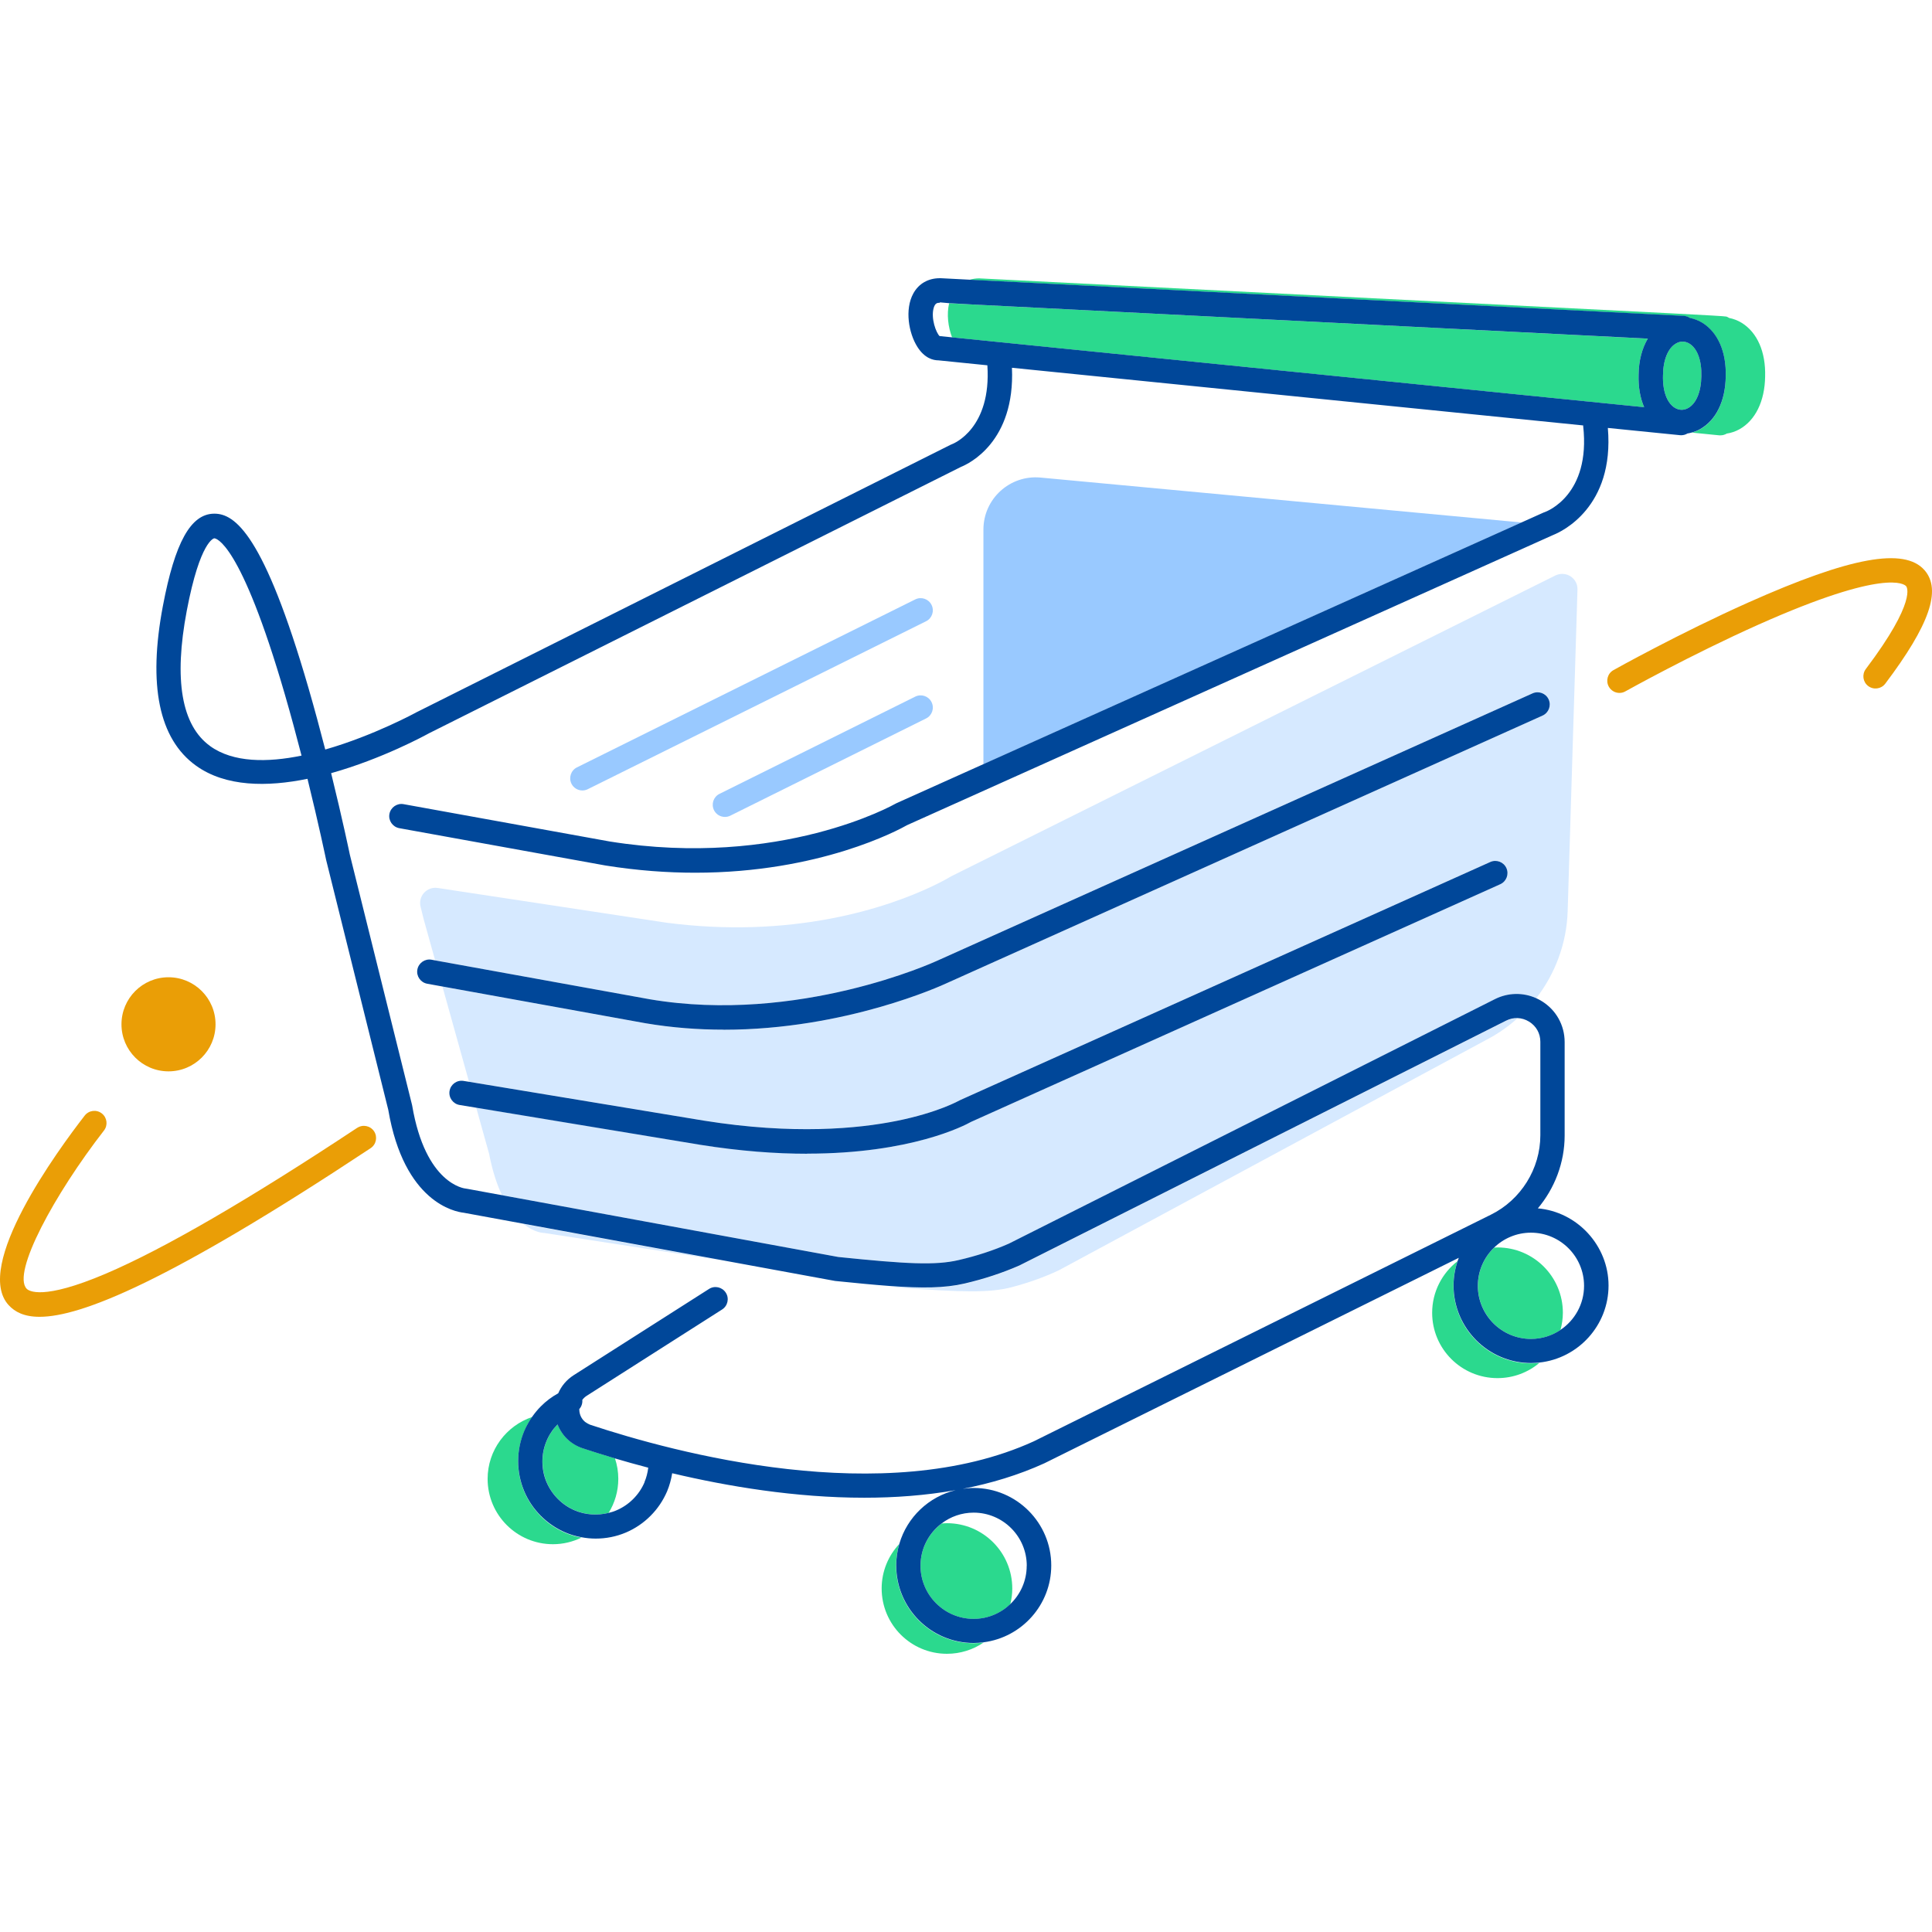 <?xml version="1.0" encoding="UTF-8"?>
<svg xmlns="http://www.w3.org/2000/svg" width="64" height="64" viewBox="0 0 64 64" fill="none">
  <path d="M29.685 51.868C29.685 51.618 29.722 51.375 29.79 51.146C29.428 51.532 29.206 52.05 29.206 52.62C29.206 53.816 30.174 54.784 31.369 54.784C31.82 54.784 32.238 54.645 32.586 54.41C32.476 54.424 32.366 54.434 32.251 54.434C30.835 54.434 29.684 53.283 29.684 51.866L29.685 51.868Z" fill="#2BD98E"></path>
  <path d="M31.369 50.458C31.31 50.458 31.25 50.463 31.192 50.468C30.769 50.789 30.493 51.296 30.493 51.868C30.493 52.839 31.282 53.628 32.253 53.628C32.724 53.628 33.154 53.441 33.469 53.137C33.509 52.972 33.533 52.8 33.533 52.622C33.533 51.427 32.565 50.458 31.369 50.458Z" fill="#2BD98E"></path>
  <path d="M20.369 48.309C19.969 48.191 19.61 48.076 19.303 47.974C18.913 47.845 18.614 47.553 18.473 47.183C18.318 47.342 18.195 47.524 18.11 47.727C18.018 47.944 17.971 48.175 17.971 48.412C17.971 48.65 18.018 48.88 18.108 49.097C18.197 49.307 18.323 49.494 18.486 49.656C18.648 49.817 18.837 49.945 19.047 50.033C19.397 50.182 19.793 50.208 20.162 50.116C20.364 49.788 20.482 49.402 20.482 48.989C20.482 48.751 20.442 48.522 20.371 48.309H20.369Z" fill="#2BD98E"></path>
  <path d="M19.529 47.198C19.474 47.161 19.416 47.125 19.358 47.093C19.407 47.138 19.465 47.172 19.529 47.198Z" fill="#2BD98E"></path>
  <path d="M17.916 50.227C17.68 49.992 17.496 49.717 17.366 49.412C17.232 49.095 17.164 48.759 17.164 48.412C17.164 48.065 17.232 47.729 17.366 47.413C17.436 47.245 17.525 47.086 17.63 46.939C16.773 47.227 16.153 48.036 16.153 48.99C16.153 50.185 17.122 51.154 18.317 51.154C18.656 51.154 18.974 51.074 19.26 50.936C19.079 50.902 18.903 50.851 18.732 50.78C18.427 50.65 18.152 50.465 17.916 50.229V50.227Z" fill="#2BD98E"></path>
  <path d="M49.606 41.323C49.569 41.323 49.532 41.326 49.495 41.329C49.164 41.649 48.957 42.098 48.957 42.594C48.957 43.564 49.747 44.354 50.717 44.354C51.077 44.354 51.413 44.244 51.693 44.057C51.742 43.874 51.772 43.684 51.772 43.487C51.772 42.292 50.803 41.323 49.608 41.323H49.606Z" fill="#2BD98E"></path>
  <path d="M48.148 42.594C48.148 42.308 48.196 42.035 48.283 41.778C47.773 42.174 47.442 42.792 47.442 43.489C47.442 44.684 48.411 45.652 49.606 45.652C50.136 45.652 50.62 45.462 50.995 45.147C50.903 45.157 50.809 45.163 50.715 45.163C49.299 45.163 48.148 44.012 48.148 42.596V42.594Z" fill="#2BD98E"></path>
  <path d="M34.468 15.82C33.453 15.726 32.577 16.524 32.577 17.543V25.317L50.409 17.308L34.468 15.82Z" fill="#99C9FF"></path>
  <path d="M55.965 11.384C55.893 11.34 55.817 11.317 55.739 11.317C55.668 11.317 55.596 11.337 55.528 11.374C55.258 11.522 55.095 11.916 55.089 12.428C55.072 12.947 55.219 13.349 55.481 13.509C55.621 13.594 55.776 13.598 55.92 13.518C56.19 13.37 56.353 12.976 56.359 12.464C56.359 12.461 56.359 12.459 56.359 12.456C56.376 11.944 56.229 11.543 55.965 11.384Z" fill="#2BD98E"></path>
  <path d="M31.539 11.177L54.465 13.491C54.333 13.186 54.268 12.819 54.281 12.412C54.286 11.945 54.396 11.539 54.586 11.219C53.193 11.148 50.136 10.994 43.426 10.655L32.172 10.085C31.857 10.069 31.621 10.058 31.441 10.045C31.355 10.41 31.407 10.831 31.539 11.178V11.177Z" fill="#2BD98E"></path>
  <path d="M55.978 10.536C56.12 10.565 56.258 10.615 56.387 10.694C56.907 11.012 57.191 11.661 57.167 12.477C57.156 13.292 56.844 13.929 56.311 14.224C56.227 14.271 56.14 14.305 56.051 14.331L56.954 14.421C56.968 14.421 56.981 14.421 56.994 14.421C57.068 14.421 57.139 14.4 57.201 14.363C57.343 14.342 57.483 14.295 57.616 14.223C58.149 13.927 58.46 13.291 58.472 12.475C58.496 11.66 58.212 11.011 57.692 10.692C57.561 10.613 57.422 10.56 57.28 10.533C57.252 10.513 57.222 10.499 57.189 10.487C57.155 10.476 56.529 10.439 55.311 10.377C49.742 10.098 32.837 9.244 32.471 9.223C32.459 9.221 32.45 9.22 32.438 9.221C32.322 9.221 32.214 9.239 32.112 9.271C36.615 9.501 55.57 10.458 55.778 10.47C55.852 10.473 55.92 10.499 55.978 10.537V10.536Z" fill="#2BD98E"></path>
  <path d="M33.776 41.924C33.776 41.924 33.763 41.93 33.758 41.932C33.204 42.176 32.597 42.376 31.951 42.526C31.294 42.679 30.551 42.688 29.436 42.605L29.711 42.647C29.724 42.649 29.738 42.65 29.751 42.652C31.894 42.81 32.787 42.831 33.517 42.639C34.081 42.49 34.604 42.303 35.077 42.079L49.319 34.402C49.664 34.216 49.981 33.99 50.267 33.733C50.137 33.728 50.008 33.757 49.885 33.819L33.774 41.924H33.776Z" fill="#D6E9FF"></path>
  <path d="M31.76 41.743C32.361 41.604 32.916 41.422 33.422 41.199L49.524 33.099C49.958 32.88 50.456 32.872 50.89 33.068C51.521 32.251 51.899 31.243 51.931 30.18L52.256 19.53C52.267 19.159 51.888 18.905 51.545 19.054C51.545 19.054 51.544 19.054 51.542 19.054L31.529 29.019C31.517 29.026 31.503 29.032 31.491 29.04C31.148 29.244 28.729 30.604 24.894 30.712C24.023 30.736 23.081 30.697 22.073 30.565L14.498 29.415C14.141 29.362 13.845 29.686 13.932 30.037C13.997 30.298 14.034 30.448 14.036 30.455L14.415 31.815L21.522 33.102C26.443 33.937 30.979 31.855 31.024 31.834L50.767 22.968C50.971 22.878 51.21 22.968 51.3 23.172C51.392 23.375 51.3 23.614 51.097 23.705L31.36 32.569C31.205 32.642 28.011 34.111 23.972 34.111C23.137 34.111 22.268 34.048 21.382 33.898L14.656 32.68L15.536 35.834L23.32 37.121C26.278 37.594 28.422 37.388 29.701 37.129C31.082 36.851 31.775 36.457 31.781 36.453C31.793 36.446 31.807 36.438 31.82 36.433L49.367 28.553C49.571 28.462 49.809 28.553 49.9 28.756C49.992 28.96 49.9 29.199 49.697 29.289L32.167 37.161C31.94 37.289 30.17 38.214 26.736 38.214C25.706 38.214 24.524 38.13 23.19 37.917L15.775 36.69L16.208 38.242C16.209 38.252 16.211 38.261 16.212 38.271C16.322 38.822 16.468 39.253 16.629 39.592L27.767 41.638C30.034 41.87 30.98 41.92 31.757 41.74L31.76 41.743Z" fill="#D6E9FF"></path>
  <path d="M17.981 40.84C17.994 40.84 18.013 40.842 18.024 40.843L23.89 41.749L17.343 40.546C17.68 40.814 17.956 40.839 17.981 40.839V40.84Z" fill="#D6E9FF"></path>
  <path d="M23.974 34.111C28.011 34.111 31.205 32.642 31.361 32.569L51.098 23.705C51.302 23.613 51.392 23.375 51.302 23.172C51.211 22.968 50.972 22.878 50.769 22.968L31.026 31.834C30.98 31.855 26.444 33.937 21.524 33.102L14.417 31.815L14.296 31.792C14.076 31.752 13.866 31.899 13.826 32.117C13.785 32.335 13.932 32.546 14.15 32.587L14.656 32.679L21.382 33.896C22.268 34.046 23.139 34.109 23.972 34.109L23.974 34.111Z" fill="#004799"></path>
  <path d="M26.738 38.216C30.171 38.216 31.941 37.291 32.169 37.163L49.698 29.291C49.902 29.199 49.992 28.961 49.902 28.758C49.811 28.554 49.572 28.464 49.369 28.554L31.822 36.435C31.809 36.44 31.796 36.448 31.783 36.454C31.776 36.457 31.084 36.853 29.703 37.131C28.426 37.388 26.281 37.596 23.321 37.123L15.537 35.836L15.357 35.807C15.135 35.77 14.929 35.92 14.892 36.139C14.856 36.359 15.005 36.567 15.224 36.604L15.777 36.695L23.192 37.922C24.526 38.135 25.708 38.219 26.738 38.219V38.216Z" fill="#004799"></path>
  <path d="M50.935 40.038C51.5 39.371 51.831 38.513 51.831 37.615V34.521C51.831 33.964 51.549 33.457 51.074 33.165C51.014 33.128 50.951 33.095 50.888 33.066C50.454 32.871 49.956 32.879 49.522 33.097L33.42 41.197C32.915 41.42 32.359 41.602 31.759 41.741C30.982 41.922 30.036 41.872 27.768 41.639L15.483 39.382C15.47 39.38 15.449 39.377 15.437 39.375C15.383 39.371 14.095 39.228 13.653 36.619C13.651 36.609 13.65 36.599 13.646 36.588L11.589 28.312C11.586 28.294 11.347 27.149 10.969 25.612C12.665 25.137 14.097 24.354 14.205 24.294L31.841 15.463C32.082 15.366 33.632 14.644 33.522 12.183L52.445 14.093C52.445 14.093 52.445 14.106 52.445 14.113C52.7 16.401 51.231 16.944 51.171 16.965C51.158 16.969 51.145 16.974 51.132 16.979L29.703 26.604C29.69 26.61 29.677 26.616 29.666 26.623C29.629 26.644 25.866 28.78 20.196 27.875L13.37 26.639C13.151 26.599 12.941 26.746 12.9 26.964C12.86 27.182 13.007 27.393 13.225 27.434L20.059 28.671C21.118 28.84 22.11 28.91 23.029 28.91C27.16 28.91 29.771 27.492 30.052 27.332L51.457 17.719C51.715 17.617 53.487 16.813 53.262 14.176L55.651 14.416C55.663 14.416 55.678 14.418 55.691 14.418C55.767 14.418 55.838 14.397 55.898 14.36C55.949 14.352 56.001 14.34 56.051 14.326C56.14 14.3 56.227 14.266 56.311 14.219C56.844 13.924 57.156 13.287 57.167 12.472C57.191 11.656 56.907 11.007 56.387 10.689C56.258 10.61 56.12 10.56 55.978 10.531C55.92 10.492 55.852 10.468 55.778 10.463C55.57 10.453 36.616 9.496 32.112 9.265C31.552 9.236 31.215 9.22 31.166 9.216C31.155 9.216 31.147 9.215 31.134 9.216C30.746 9.216 30.433 9.396 30.254 9.723C29.966 10.247 30.099 11.035 30.391 11.493C30.631 11.871 30.916 11.937 31.088 11.937L32.708 12.101C32.847 14.19 31.592 14.692 31.541 14.712C31.524 14.717 31.51 14.723 31.495 14.731L13.84 23.573C13.84 23.573 13.824 23.581 13.821 23.582C13.795 23.597 12.387 24.367 10.774 24.829C10.606 24.176 10.418 23.48 10.218 22.788C8.737 17.683 7.775 17.016 7.101 17.016H7.093C6.318 17.023 5.795 17.966 5.396 20.073C4.899 22.697 5.265 24.477 6.488 25.36C7.473 26.072 8.858 26.071 10.186 25.799C10.562 27.324 10.798 28.461 10.804 28.488L12.862 36.764C13.386 39.836 15.079 40.142 15.357 40.173L27.641 42.429C27.651 42.431 27.662 42.432 27.673 42.434C28.355 42.503 28.934 42.56 29.438 42.597C30.552 42.679 31.295 42.671 31.953 42.518C32.597 42.368 33.206 42.167 33.76 41.924C33.766 41.92 33.772 41.917 33.777 41.916L49.889 33.811C50.011 33.749 50.142 33.72 50.27 33.725C50.402 33.73 50.533 33.769 50.653 33.843C50.89 33.99 51.026 34.232 51.026 34.511V37.606C51.026 38.717 50.381 39.75 49.382 40.241L34.249 47.744C29.296 50.006 22.325 48.117 19.558 47.199C19.549 47.196 19.541 47.191 19.531 47.188C19.466 47.162 19.408 47.128 19.36 47.083C19.269 46.999 19.21 46.886 19.194 46.754C19.19 46.728 19.189 46.704 19.189 46.678C19.263 46.596 19.3 46.486 19.29 46.373C19.329 46.321 19.378 46.274 19.436 46.237L23.92 43.379C24.108 43.259 24.164 43.009 24.043 42.822C23.922 42.634 23.673 42.578 23.486 42.699L19.001 45.557C18.769 45.706 18.596 45.914 18.493 46.153C18.283 46.269 18.089 46.413 17.918 46.586C17.811 46.692 17.718 46.807 17.632 46.928C17.529 47.077 17.438 47.233 17.367 47.401C17.233 47.718 17.165 48.054 17.165 48.401C17.165 48.748 17.233 49.084 17.367 49.401C17.496 49.706 17.682 49.982 17.918 50.216C18.154 50.452 18.428 50.637 18.733 50.767C18.904 50.839 19.081 50.891 19.261 50.923C19.416 50.952 19.573 50.968 19.733 50.968C20.08 50.968 20.416 50.901 20.733 50.767C21.038 50.637 21.312 50.452 21.548 50.216C21.784 49.98 21.968 49.706 22.099 49.401C22.179 49.208 22.234 49.008 22.267 48.803C24.098 49.237 26.344 49.614 28.629 49.614C29.643 49.614 30.664 49.539 31.659 49.363C30.764 49.578 30.05 50.26 29.793 51.136C29.726 51.366 29.689 51.606 29.689 51.858C29.689 53.275 30.84 54.426 32.256 54.426C32.369 54.426 32.48 54.416 32.59 54.402C33.848 54.237 34.824 53.161 34.824 51.858C34.824 50.442 33.672 49.291 32.256 49.291C32.132 49.291 32.011 49.302 31.891 49.32C32.828 49.137 33.74 48.864 34.599 48.472L48.324 41.667C48.311 41.701 48.298 41.735 48.287 41.769C48.201 42.025 48.151 42.3 48.151 42.584C48.151 44 49.303 45.152 50.719 45.152C50.814 45.152 50.906 45.145 50.998 45.136C52.282 44.995 53.285 43.905 53.285 42.584C53.285 41.263 52.25 40.141 50.938 40.028L50.935 40.038ZM56.359 12.464C56.353 12.976 56.19 13.37 55.92 13.518C55.776 13.598 55.621 13.594 55.481 13.509C55.219 13.349 55.072 12.948 55.089 12.428C55.095 11.916 55.258 11.522 55.528 11.374C55.597 11.335 55.668 11.317 55.739 11.317C55.817 11.317 55.893 11.34 55.965 11.384C56.227 11.543 56.374 11.944 56.359 12.456C56.359 12.459 56.359 12.461 56.359 12.464ZM31.127 11.135C31.011 11.03 30.83 10.545 30.93 10.198C30.976 10.042 31.047 10.029 31.134 10.029V10.016C31.211 10.025 31.313 10.034 31.441 10.043C31.621 10.055 31.857 10.067 32.172 10.084L43.426 10.654C50.136 10.993 53.193 11.148 54.586 11.217C54.396 11.537 54.286 11.944 54.281 12.411C54.268 12.819 54.333 13.186 54.465 13.489L31.539 11.175L31.147 11.135C31.147 11.135 31.134 11.135 31.127 11.135ZM6.959 24.713C6.013 24.028 5.753 22.52 6.187 20.231C6.63 17.901 7.093 17.832 7.098 17.832C7.135 17.832 7.954 17.896 9.44 23.017C9.638 23.7 9.822 24.386 9.989 25.031C8.862 25.262 7.726 25.268 6.959 24.714V24.713ZM21.353 49.097C21.264 49.307 21.138 49.494 20.975 49.657C20.813 49.819 20.624 49.946 20.414 50.035C20.332 50.071 20.246 50.096 20.159 50.117C19.791 50.209 19.394 50.184 19.043 50.035C18.833 49.946 18.646 49.82 18.483 49.657C18.322 49.496 18.194 49.307 18.105 49.099C18.013 48.882 17.968 48.651 17.968 48.414C17.968 48.176 18.015 47.946 18.107 47.729C18.192 47.526 18.315 47.343 18.47 47.185C18.612 47.555 18.909 47.847 19.3 47.976C19.607 48.078 19.967 48.191 20.366 48.31C20.707 48.411 21.076 48.516 21.474 48.619C21.454 48.784 21.414 48.945 21.349 49.097H21.353ZM34.011 51.868C34.011 52.367 33.803 52.816 33.469 53.136C33.152 53.439 32.724 53.627 32.253 53.627C31.282 53.627 30.493 52.837 30.493 51.866C30.493 51.295 30.767 50.788 31.192 50.466C31.487 50.242 31.854 50.108 32.253 50.108C33.223 50.108 34.013 50.897 34.013 51.868H34.011ZM51.691 44.057C51.411 44.244 51.076 44.354 50.715 44.354C49.745 44.354 48.955 43.564 48.955 42.594C48.955 42.098 49.162 41.649 49.493 41.329C49.809 41.023 50.241 40.834 50.714 40.834C51.684 40.834 52.474 41.623 52.474 42.594C52.474 43.203 52.162 43.742 51.689 44.057H51.691Z" fill="#004799"></path>
  <path d="M30.318 23.077L23.835 26.297C23.634 26.395 23.554 26.637 23.652 26.838C23.723 26.98 23.865 27.062 24.014 27.062C24.074 27.062 24.135 27.049 24.193 27.02L30.677 23.8C30.877 23.702 30.958 23.459 30.859 23.259C30.761 23.059 30.517 22.978 30.318 23.077Z" fill="#99C9FF"></path>
  <path d="M30.859 20.039C30.761 19.839 30.517 19.757 30.318 19.857L19.113 25.42C18.913 25.518 18.832 25.761 18.93 25.961C19.001 26.103 19.143 26.185 19.292 26.185C19.352 26.185 19.413 26.172 19.471 26.143L30.677 20.58C30.877 20.482 30.958 20.239 30.859 20.039Z" fill="#99C9FF"></path>
  <path d="M11.831 37.362C8.225 39.748 5.424 41.373 3.502 42.193C1.401 43.088 0.95 42.763 0.881 42.689C0.392 42.161 1.81 39.553 3.444 37.45C3.581 37.275 3.549 37.021 3.373 36.884C3.197 36.746 2.943 36.779 2.806 36.955C1.915 38.103 -0.903 41.951 0.29 43.238C0.492 43.455 0.791 43.621 1.311 43.621C2.68 43.621 5.585 42.466 12.277 38.035C12.463 37.912 12.514 37.662 12.392 37.476C12.269 37.291 12.019 37.239 11.833 37.362H11.831Z" fill="#EA9E06"></path>
  <path d="M63.752 18.888C63.085 18.124 61.288 18.453 57.923 19.955C55.634 20.976 53.47 22.185 53.449 22.198C53.254 22.306 53.186 22.553 53.294 22.747C53.369 22.88 53.506 22.954 53.646 22.954C53.713 22.954 53.781 22.938 53.843 22.902C53.864 22.891 56.001 21.696 58.255 20.69C62.452 18.818 63.085 19.351 63.143 19.418C63.16 19.435 63.518 19.894 61.808 22.161C61.674 22.339 61.709 22.592 61.887 22.726C62.065 22.86 62.318 22.825 62.452 22.647C63.92 20.7 64.322 19.54 63.751 18.886L63.752 18.888Z" fill="#EA9E06"></path>
  <path d="M5.582 35.49C6.443 35.49 7.14 34.792 7.14 33.932C7.14 33.071 6.443 32.373 5.582 32.373C4.721 32.373 4.024 33.071 4.024 33.932C4.024 34.792 4.721 35.49 5.582 35.49Z" fill="#EA9E06"></path>
</svg>
